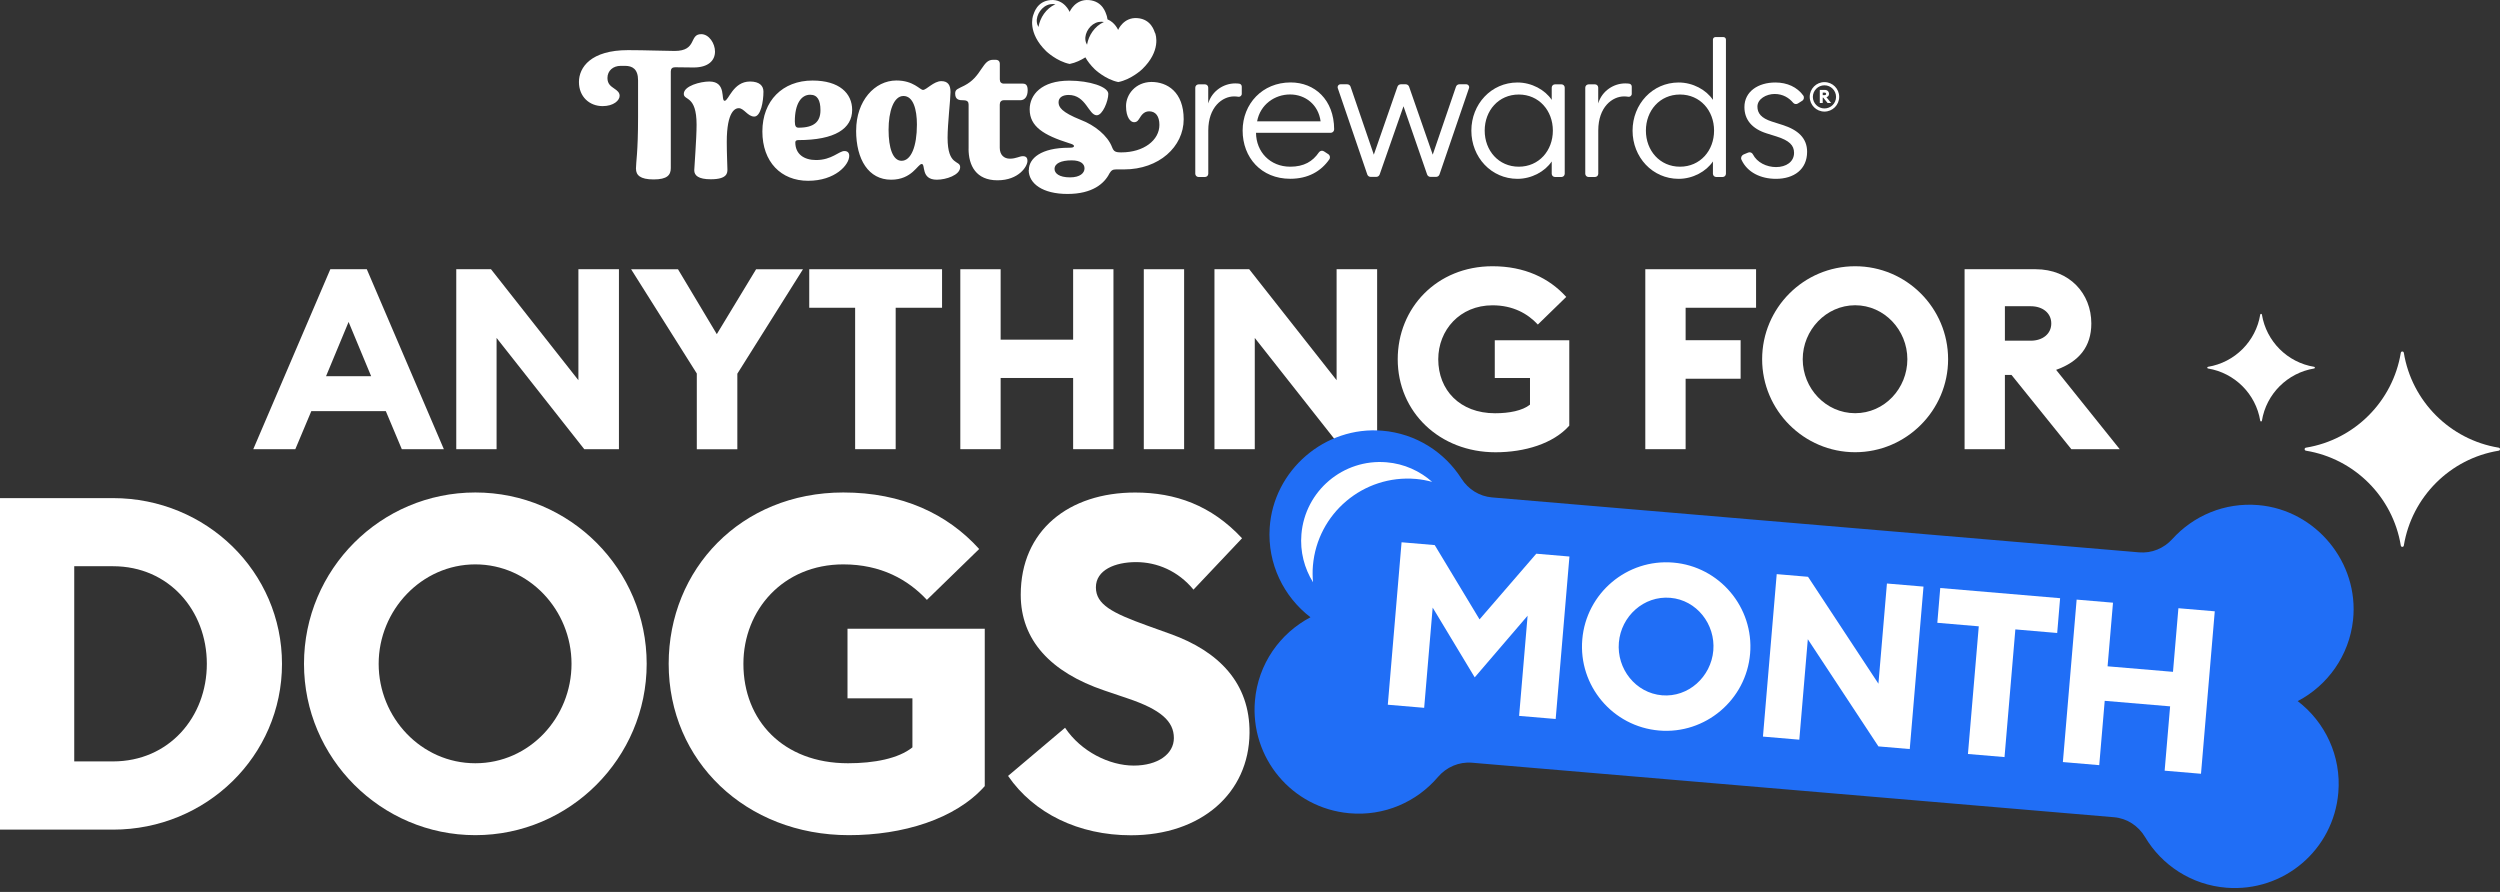 <?xml version="1.0" encoding="UTF-8"?> <svg xmlns="http://www.w3.org/2000/svg" width="597" height="213" viewBox="0 0 597 213" fill="none"><rect x="0" y="0" width="597" height="213" fill="#333333" stroke="none"/><path d="M78.883 64.29H87.592L105.993 107.264H95.951L92.134 98.18H74.341L70.524 107.264H60.482L78.883 64.29ZM88.627 89.834L83.244 76.881L77.861 89.834H88.627Z" fill="white"></path><path d="M139.52 107.264L118.583 80.698V107.264H108.956V64.29H117.25L138.122 90.791V64.29H147.802V107.264H139.507H139.52Z" fill="white"></path><path d="M166.384 89.174L150.713 64.303H161.907L171.172 79.793L180.553 64.303H191.746L176.076 89.239V107.277H166.397V89.187L166.384 89.174Z" fill="white"></path><path d="M204.207 73.491H193.247V64.29H224.963V73.491H213.886V107.264H204.207V73.491Z" fill="white"></path><path d="M229.324 64.29H238.952V81.112H256.265V64.29H265.893V107.264H256.265V90.261H238.952V107.264H229.324V64.29Z" fill="white"></path><path d="M273.139 64.29H282.767V107.264H273.139V64.29Z" fill="white"></path><path d="M320.577 107.264L299.64 80.698V107.264H290.013V64.29H298.307L319.18 90.791V64.29H328.859V107.264H320.564H320.577Z" fill="white"></path><path d="M333.776 85.784C333.776 73.555 343.093 63.579 356.408 63.579C364.03 63.579 369.905 66.361 374.019 70.903L367.239 77.502C364.819 74.901 361.312 72.908 356.408 72.908C348.605 72.908 343.455 78.835 343.455 85.797C343.455 93.121 348.592 98.685 357.016 98.685C360.407 98.685 363.551 98.077 365.363 96.627V90.274H356.952V81.255H374.744V101.648C370.927 105.944 364.094 108.002 357.133 108.002C343.753 108.002 333.776 98.374 333.776 85.797V85.784Z" fill="white"></path><path d="M392.899 64.29H419.348V73.491H402.526V81.242H415.66V90.442H402.526V107.264H392.899V64.29Z" fill="white"></path><path d="M420.798 85.784C420.798 73.555 430.723 63.579 443.003 63.579C455.283 63.579 465.208 73.568 465.208 85.784C465.208 97.999 455.218 107.989 443.003 107.989C430.788 107.989 420.798 97.999 420.798 85.784ZM455.477 85.784C455.477 78.822 449.965 72.895 443.016 72.895C436.067 72.895 430.49 78.822 430.49 85.784C430.49 92.746 436.002 98.672 443.016 98.672C450.029 98.672 455.477 92.746 455.477 85.784Z" fill="white"></path><path d="M469.155 64.29H486.094C494.207 64.29 499.409 70.1 499.409 77.243C499.409 82.808 496.446 86.379 490.998 88.32L506.19 107.264H494.634L480.348 89.536H478.77V107.264H469.142V64.29H469.155ZM484.942 81.358C487.789 81.358 489.846 79.728 489.846 77.243C489.846 74.759 487.789 73.128 484.942 73.128H478.77V81.358H484.942Z" fill="white"></path><path d="M0 118.949H26.98C49.276 118.949 67.34 136.56 67.34 158.533C67.34 180.505 49.276 198.116 26.98 198.116H0V118.949ZM26.98 181.825C40.36 181.825 49.392 171.227 49.392 158.52C49.392 145.813 40.36 135.215 26.98 135.215H17.728V181.825H26.98Z" fill="white"></path><path d="M72.594 158.52C72.594 135.991 90.878 117.603 113.51 117.603C136.142 117.603 154.427 136.004 154.427 158.52C154.427 181.036 136.026 199.436 113.51 199.436C90.995 199.436 72.594 181.036 72.594 158.52ZM136.479 158.52C136.479 145.696 126.334 134.775 113.51 134.775C100.687 134.775 90.425 145.696 90.425 158.52C90.425 171.343 100.57 182.265 113.51 182.265C126.45 182.265 136.479 171.343 136.479 158.52Z" fill="white"></path><path d="M159.68 158.52C159.68 135.991 176.852 117.603 201.386 117.603C215.439 117.603 226.257 122.728 233.827 131.1L221.34 143.251C216.875 138.45 210.418 134.775 201.386 134.775C186.997 134.775 177.525 145.696 177.525 158.52C177.525 172.016 186.997 182.265 202.499 182.265C208.749 182.265 214.546 181.152 217.885 178.473V166.763H202.382V150.148H235.16V187.726C228.133 195.645 215.53 199.436 202.719 199.436C178.081 199.436 159.68 181.708 159.68 158.52Z" fill="white"></path><path d="M240.737 185.28L254.337 173.789C258.129 179.47 264.935 182.821 270.732 182.821C276.53 182.821 280.321 180.039 280.321 176.248C280.321 172.236 277.202 169.441 269.283 166.776L263.706 164.886C250.882 160.538 243.752 152.839 243.752 142.034C243.752 126.648 255.243 117.616 271.069 117.616C280.657 117.616 289.237 120.631 296.6 128.538L285.005 140.805C281.33 136.341 276.31 134.231 271.289 134.231C266.268 134.231 261.7 136.121 261.7 140.248C261.7 144.376 265.608 146.382 273.967 149.397L279.545 151.403C291.035 155.531 298.502 163.114 298.385 175.044C298.269 189.434 286.791 199.462 270.06 199.462C257.572 199.462 246.871 194.221 240.737 185.306V185.28Z" fill="white"></path><path d="M548.697 167.423C555.827 163.696 560.99 156.579 561.909 148.038C563.371 134.335 553.019 121.783 539.29 120.618C531.241 119.933 523.775 123.168 518.741 128.732C516.722 130.957 513.811 132.161 510.822 131.902L356.278 118.781C353.289 118.522 350.624 116.853 349.006 114.317C344.982 107.989 338.162 103.537 330.114 102.852C316.384 101.687 304.065 112.311 303.198 126.066C302.655 134.645 306.55 142.513 312.942 147.404C305.67 151.222 300.429 158.546 299.679 167.332C298.514 180.984 308.517 192.94 322.168 194.196C330.541 194.972 338.318 191.491 343.377 185.552C345.396 183.184 348.398 181.877 351.504 182.135L504.817 195.153C507.923 195.412 510.653 197.211 512.245 199.889C516.231 206.592 523.309 211.328 531.694 211.988C545.359 213.049 557.225 202.956 558.389 189.304C559.14 180.518 555.206 172.405 548.684 167.423" fill="#206EF6"></path><path d="M342.122 145.101L340.091 169.027L331.408 168.29L334.695 129.495L342.614 130.168L353.315 147.909L366.864 132.226L374.783 132.898L371.496 171.693L362.762 170.955L364.793 147.029L352.164 161.755L342.135 145.114L342.122 145.101Z" fill="white"></path><path d="M377.85 152.697C378.782 141.659 388.513 133.403 399.589 134.348C410.627 135.279 418.87 145.062 417.925 156.1C416.994 167.138 407.211 175.394 396.186 174.449C385.096 173.504 376.905 163.735 377.85 152.697ZM409.139 155.349C409.67 149.061 405.154 143.289 398.878 142.759C392.537 142.215 387.115 147.158 386.585 153.434C386.054 159.71 390.57 165.495 396.898 166.038C403.174 166.569 408.596 161.638 409.139 155.349Z" fill="white"></path><path d="M448.567 178.24L431.707 152.645L429.675 176.636L420.992 175.898L424.279 137.104L431.758 137.738L448.567 163.269L450.599 139.343L459.334 140.08L456.047 178.875L448.567 178.24Z" fill="white"></path><path d="M472.52 149.565L462.633 148.724L463.332 140.417L491.955 142.849L491.257 151.157L481.267 150.303L478.679 180.79L469.944 180.052L472.532 149.565H472.52Z" fill="white"></path><path d="M495.902 143.186L504.585 143.923L503.291 159.115L518.909 160.435L520.203 145.243L528.886 145.981L525.599 184.775L516.917 184.038L518.224 168.678L502.605 167.358L501.298 182.718L492.615 181.98L495.902 143.186Z" fill="white"></path><path d="M313.525 135.085C314.586 122.585 325.585 113.307 338.098 114.368C339.431 114.485 340.725 114.731 341.993 115.067C339.068 112.479 335.329 110.745 331.123 110.396C320.771 109.516 311.661 117.202 310.781 127.554C310.419 131.747 311.493 135.732 313.551 139.045C313.434 137.751 313.408 136.431 313.525 135.098" fill="white"></path><path d="M527.269 87.595C533.661 86.547 538.708 81.501 539.743 75.121C539.782 74.888 540.105 74.888 540.144 75.121C541.192 81.513 546.239 86.56 552.619 87.595C552.851 87.634 552.851 87.958 552.619 87.996C546.226 89.045 541.18 94.091 540.144 100.471C540.105 100.704 539.782 100.704 539.743 100.471C538.695 94.078 533.648 89.045 527.269 87.996C527.036 87.958 527.036 87.634 527.269 87.595Z" fill="white"></path><path d="M550.665 106.902C562.259 105.013 571.408 95.851 573.31 84.257C573.375 83.83 573.97 83.83 574.035 84.257C575.937 95.851 585.086 105 596.68 106.902C597.107 106.967 597.107 107.562 596.68 107.627C585.086 109.516 575.937 118.677 574.035 130.272C573.97 130.699 573.375 130.699 573.31 130.272C571.408 118.677 562.259 109.529 550.665 107.627C550.238 107.562 550.238 106.967 550.665 106.902Z" fill="white"></path><path d="M151.864 40.312C151.864 38.76 152.369 36.404 152.369 27.942V19.181C152.369 16.477 151.01 15.726 149.263 15.726H148.215C146.417 15.726 145.058 16.878 145.058 18.625C145.058 20.126 145.964 20.63 146.663 21.135C147.413 21.64 147.969 22.093 147.969 22.882C147.969 23.982 146.52 25.341 143.906 25.341C140.749 25.341 138.251 23.089 138.251 19.582C138.251 16.076 141.111 11.973 149.975 11.973C154.181 11.973 158.736 12.168 161.091 12.168C166.551 12.168 164.494 8.156 167.444 8.156C169.346 8.156 170.744 10.408 170.744 12.31C170.744 14.458 169.139 16.114 165.633 16.114C164.028 16.114 162.022 16.063 161.181 16.063C160.534 16.063 160.185 16.412 160.185 17.059V40.144C160.185 41.8 159.331 42.849 156.083 42.849C152.835 42.849 151.877 41.8 151.877 40.299M165.788 40.662C165.788 41.917 166.784 42.81 169.748 42.81C173.707 42.81 173.707 41.257 173.707 40.455C173.707 39.808 173.552 36.65 173.552 33.894C173.552 26.428 175.661 25.832 176.412 25.832C177.667 25.832 178.56 27.838 180.113 27.838C181.665 27.838 182.312 24.279 182.312 21.873C182.312 20.527 181.407 19.466 179.103 19.466C175.04 19.466 173.992 24.073 173.047 24.073C172.051 24.073 173.604 19.466 169.398 19.466C167.25 19.466 163.291 20.514 163.291 22.416C163.291 24.073 166.344 22.662 166.344 29.779C166.344 33.182 165.788 39.989 165.788 40.649M195.925 26.337C195.925 29.041 194.424 30.491 190.711 30.491C190.115 30.491 189.805 30.193 189.805 28.99C189.805 24.732 191.358 22.623 193.467 22.623C195.214 22.623 195.925 23.93 195.925 26.324M182.054 31.397C182.054 38.656 186.505 43.172 192.975 43.172C199.445 43.172 202.797 39.368 202.797 37.22C202.797 36.469 202.395 36.068 201.645 36.068C200.338 36.068 198.643 38.216 194.877 38.216C192.017 38.216 189.921 36.819 189.921 34.011C189.921 33.661 190.128 33.454 190.62 33.454C199.432 33.454 203.495 30.698 203.495 26.246C203.495 22.287 200.441 19.233 194.023 19.233C186.867 19.233 182.054 24.085 182.054 31.397ZM218.959 29.74C218.959 34.994 217.561 38.397 215.297 38.397C213.2 38.397 212.191 35.343 212.191 30.983C212.191 26.622 213.394 22.921 215.75 22.921C218.105 22.921 218.959 26.182 218.959 29.727M204.44 31.138C204.44 38.151 207.442 42.913 212.799 42.913C217.807 42.913 219.153 39.161 220.11 39.161C221.068 39.161 219.813 42.913 223.721 42.913C225.92 42.913 229.285 41.813 229.285 39.911C229.285 38.164 226.283 39.756 226.283 32.898C226.283 29.598 226.982 23.633 226.982 21.976C226.982 20.32 226.373 19.375 224.782 19.375C222.983 19.375 221.223 21.472 220.421 21.472C219.67 21.472 218.169 19.22 214.067 19.22C208.852 19.22 204.453 24.124 204.453 31.138M231.291 35.499C231.291 39.549 233.089 43.056 238.201 43.056C243.312 43.056 245.356 39.704 245.356 38.449C245.356 37.647 245.007 37.297 244.257 37.297C243.454 37.297 242.652 37.892 241.151 37.892C239.805 37.892 238.744 37.038 238.744 35.291V24.978C238.744 24.331 239.093 23.93 239.74 23.93H243.7C244.645 23.93 245.408 23.128 245.408 21.575C245.408 20.527 245.111 19.971 244.257 19.971H239.753C239.106 19.971 238.757 19.621 238.757 18.974V15.273C238.757 14.626 238.408 14.277 237.709 14.277H237.152C235.845 14.277 235.25 15.183 234.448 16.334C233.296 18.081 232.3 19.388 230.294 20.436C228.741 21.239 228.094 21.29 228.094 22.338C228.094 23.84 229.052 23.943 230.048 23.943C231.045 23.943 231.303 24.344 231.303 24.991V35.511M258.982 40.209C258.982 41.309 257.934 42.357 255.527 42.357C252.875 42.357 251.826 41.36 251.826 40.351C251.826 39.044 253.327 38.294 255.928 38.294C258.076 38.294 258.982 39.148 258.982 40.196M245.654 40.61C245.654 43.819 248.954 46.316 254.919 46.316C260.884 46.316 263.731 43.819 264.935 41.412C265.388 40.662 265.737 40.455 266.539 40.455H268.441C276.749 40.455 282.663 35.046 282.663 28.485C282.663 21.924 278.703 19.569 274.95 19.569C271.146 19.621 268.894 22.572 268.894 25.328C268.894 28.084 269.994 29.184 270.797 29.184C271.599 29.184 271.845 28.64 272.155 28.187C272.453 27.735 273.061 26.583 274.407 26.583C275.96 26.583 276.865 27.735 276.865 29.831C276.865 33.441 273.165 36.391 267.756 36.391C266.306 36.391 265.957 36.146 265.556 35.136C264.508 32.38 261.402 29.883 258.089 28.627C253.483 26.777 252.784 25.574 252.784 24.422C252.784 23.27 253.78 22.675 255.191 22.675C259.345 22.675 259.953 27.527 261.907 27.527C263.304 27.527 264.663 24.124 264.663 22.416C264.663 20.708 260.16 19.259 255.346 19.259C248.734 19.259 245.887 22.61 245.887 26.117C245.887 30.219 249.238 32.276 255.256 34.179C256.058 34.425 256.459 34.58 256.459 34.877C256.459 35.175 256.161 35.279 255.256 35.279C248.591 35.279 245.693 37.828 245.693 40.584" fill="white"></path><path d="M275.805 7.859C275.649 7.496 274.964 4.598 271.625 4.326C268.287 4.054 267.005 7.147 267.005 7.147C267.005 7.147 266.268 5.348 264.469 4.624C264.405 4.041 264.262 3.666 264.223 3.563C264.068 3.2 263.395 0.302 260.044 0.017C256.705 -0.255 255.424 2.838 255.424 2.838C255.424 2.838 254.169 -0.255 250.869 0.017C247.582 0.302 246.91 3.2 246.754 3.563C246.599 3.925 245.305 7.82 249.834 12.232C249.834 12.232 252.357 14.652 255.437 15.273C256.873 14.989 258.18 14.329 259.19 13.695C259.694 14.6 260.419 15.558 261.441 16.554C261.441 16.554 263.965 18.974 267.044 19.595C270.163 18.987 272.725 16.554 272.725 16.554C277.319 12.155 275.999 8.247 275.844 7.884M252.008 1.026C249.782 2.023 248.359 4.261 247.996 6.409C247.996 6.435 248.009 6.461 248.009 6.487C247.789 6.138 247.647 5.736 247.595 5.284C247.401 3.524 248.812 1.414 250.714 1.026C251.193 0.936 251.659 0.936 252.099 1.026C252.073 1.026 252.034 1.026 252.008 1.039M263.602 5.258C261.377 6.254 259.953 8.493 259.591 10.641C259.591 10.667 259.604 10.693 259.604 10.718C259.384 10.369 259.241 9.968 259.19 9.515C258.996 7.768 260.406 5.646 262.308 5.258C262.787 5.167 263.253 5.167 263.693 5.258C263.667 5.258 263.628 5.258 263.602 5.258Z" fill="white"></path><path d="M286.196 20.139H287.748C288.175 20.139 288.525 20.488 288.525 20.915V24.694C289.456 21.601 292.329 19.919 294.943 19.919C295.28 19.919 295.603 19.932 295.939 19.983C296.289 20.035 296.535 20.333 296.535 20.682V22.403C296.535 22.856 296.134 23.18 295.694 23.102C295.37 23.05 295.034 23.024 294.684 23.024C291.941 23.024 288.538 25.496 288.538 31.164V41.49C288.538 41.917 288.188 42.266 287.761 42.266H286.209C285.781 42.266 285.432 41.917 285.432 41.49V20.928C285.432 20.501 285.781 20.152 286.209 20.152" fill="white"></path><path d="M308.193 19.686C301.477 19.686 296.741 24.771 296.741 31.189C296.741 37.608 301.167 42.693 308.103 42.693C312.347 42.693 315.453 40.92 317.445 38.048C317.717 37.647 317.614 37.09 317.199 36.819L316.151 36.133C315.75 35.874 315.22 35.99 314.948 36.391C313.473 38.552 311.389 39.808 308.116 39.808C303.302 39.808 299.976 36.275 299.937 31.72H317.756C318.222 31.72 318.597 31.345 318.597 30.879C318.558 23.801 313.951 19.686 308.206 19.686M300.196 28.977C300.947 24.952 304.402 22.558 308.064 22.558C311.726 22.558 314.831 24.991 315.362 28.977H300.196Z" fill="white"></path><path d="M335.148 25.392L329.467 41.658C329.351 42.007 329.014 42.24 328.652 42.24H327.319C326.944 42.24 326.62 42.007 326.504 41.658L319.465 21.058C319.309 20.605 319.646 20.126 320.124 20.126H321.703C322.078 20.126 322.402 20.359 322.518 20.708L328.07 36.935L333.712 20.708C333.828 20.359 334.164 20.126 334.527 20.126H335.678C336.041 20.126 336.377 20.359 336.494 20.708L342.136 36.935L347.687 20.708C347.803 20.359 348.14 20.126 348.502 20.126H350.132C350.611 20.126 350.961 20.605 350.792 21.058L343.753 41.658C343.637 42.007 343.3 42.24 342.938 42.24H341.605C341.243 42.24 340.906 42.007 340.79 41.658L335.161 25.392H335.148Z" fill="white"></path><path d="M372.881 20.139H371.328C370.901 20.139 370.551 20.488 370.551 20.915V23.852C368.96 21.459 365.777 19.699 362.373 19.699C356.097 19.699 351.361 24.875 351.361 31.203C351.361 37.53 356.097 42.706 362.373 42.706C365.777 42.706 368.96 40.933 370.551 38.553V41.49C370.551 41.917 370.901 42.266 371.328 42.266H372.881C373.308 42.266 373.657 41.917 373.657 41.49V20.915C373.657 20.488 373.308 20.139 372.881 20.139ZM362.684 39.808C357.87 39.808 354.545 35.964 354.545 31.19C354.545 26.415 357.857 22.572 362.684 22.572C367.511 22.572 370.823 26.415 370.823 31.19C370.823 35.964 367.511 39.808 362.684 39.808Z" fill="white"></path><path d="M379.325 20.139H380.878C381.305 20.139 381.654 20.488 381.654 20.915V24.694C382.586 21.601 385.459 19.919 388.072 19.919C388.409 19.919 388.732 19.932 389.069 19.983C389.418 20.035 389.664 20.333 389.664 20.682V22.403C389.664 22.856 389.263 23.18 388.823 23.102C388.5 23.05 388.163 23.024 387.814 23.024C385.07 23.024 381.667 25.496 381.667 31.164V41.49C381.667 41.917 381.318 42.266 380.891 42.266H379.338C378.911 42.266 378.562 41.917 378.562 41.49V20.928C378.562 20.501 378.911 20.152 379.338 20.152" fill="white"></path><path d="M411.558 8.855H409.643C409.32 8.855 409.048 9.114 409.048 9.45V23.852C407.456 21.459 404.273 19.699 400.87 19.699C394.594 19.699 389.858 24.875 389.858 31.203C389.858 37.53 394.594 42.706 400.87 42.706C404.273 42.706 407.456 40.933 409.048 38.552V41.49C409.048 41.917 409.397 42.266 409.824 42.266H411.377C411.804 42.266 412.154 41.917 412.154 41.49V9.45C412.154 9.127 411.895 8.855 411.558 8.855ZM401.18 39.808C396.367 39.808 393.041 35.964 393.041 31.19C393.041 26.415 396.354 22.572 401.18 22.572C406.007 22.572 409.32 26.415 409.32 31.19C409.32 35.964 406.007 39.808 401.18 39.808Z" fill="white"></path><path d="M416.282 36.922L417.472 36.43C417.899 36.262 418.378 36.43 418.585 36.844C419.582 38.811 421.872 39.898 424.124 39.898C426.518 39.898 428.42 38.656 428.42 36.495C428.42 34.722 427.32 33.571 424.266 32.6L421.872 31.849C418.378 30.75 416.567 28.576 416.567 25.574C416.567 21.86 419.84 19.699 423.955 19.699C426.815 19.699 429.157 20.812 430.607 22.791C430.904 23.206 430.801 23.788 430.374 24.06L429.326 24.72C428.963 24.952 428.471 24.875 428.2 24.538C427.242 23.387 425.78 22.442 423.787 22.442C421.794 22.442 419.672 23.633 419.672 25.444C419.672 26.997 420.513 28.188 423.127 29.029L425.651 29.831C429.403 31.021 431.538 33.014 431.538 36.249C431.538 40.455 428.394 42.706 424.111 42.706C420.462 42.706 417.252 41.179 415.855 38.125C415.648 37.672 415.855 37.142 416.308 36.948" fill="white"></path><path d="M435.679 19.608C433.738 19.608 432.16 21.187 432.16 23.128C432.16 25.069 433.738 26.648 435.679 26.648C437.62 26.648 439.199 25.069 439.199 23.128C439.199 21.187 437.62 19.608 435.679 19.608ZM435.679 25.897C434.152 25.897 432.91 24.655 432.91 23.141C432.91 21.627 434.152 20.372 435.679 20.372C437.206 20.372 438.449 21.614 438.449 23.141C438.449 24.668 437.206 25.897 435.679 25.897Z" fill="white"></path><path d="M436.158 23.218C436.559 23.076 436.766 22.817 436.766 22.416C436.766 21.899 436.391 21.472 435.796 21.472H434.566V24.59H435.265V23.309H435.382L436.417 24.59H437.258L436.158 23.218ZM435.718 22.714H435.265V22.119H435.718C435.925 22.119 436.08 22.222 436.08 22.416C436.08 22.61 435.925 22.714 435.718 22.714Z" fill="white"></path></svg> 
